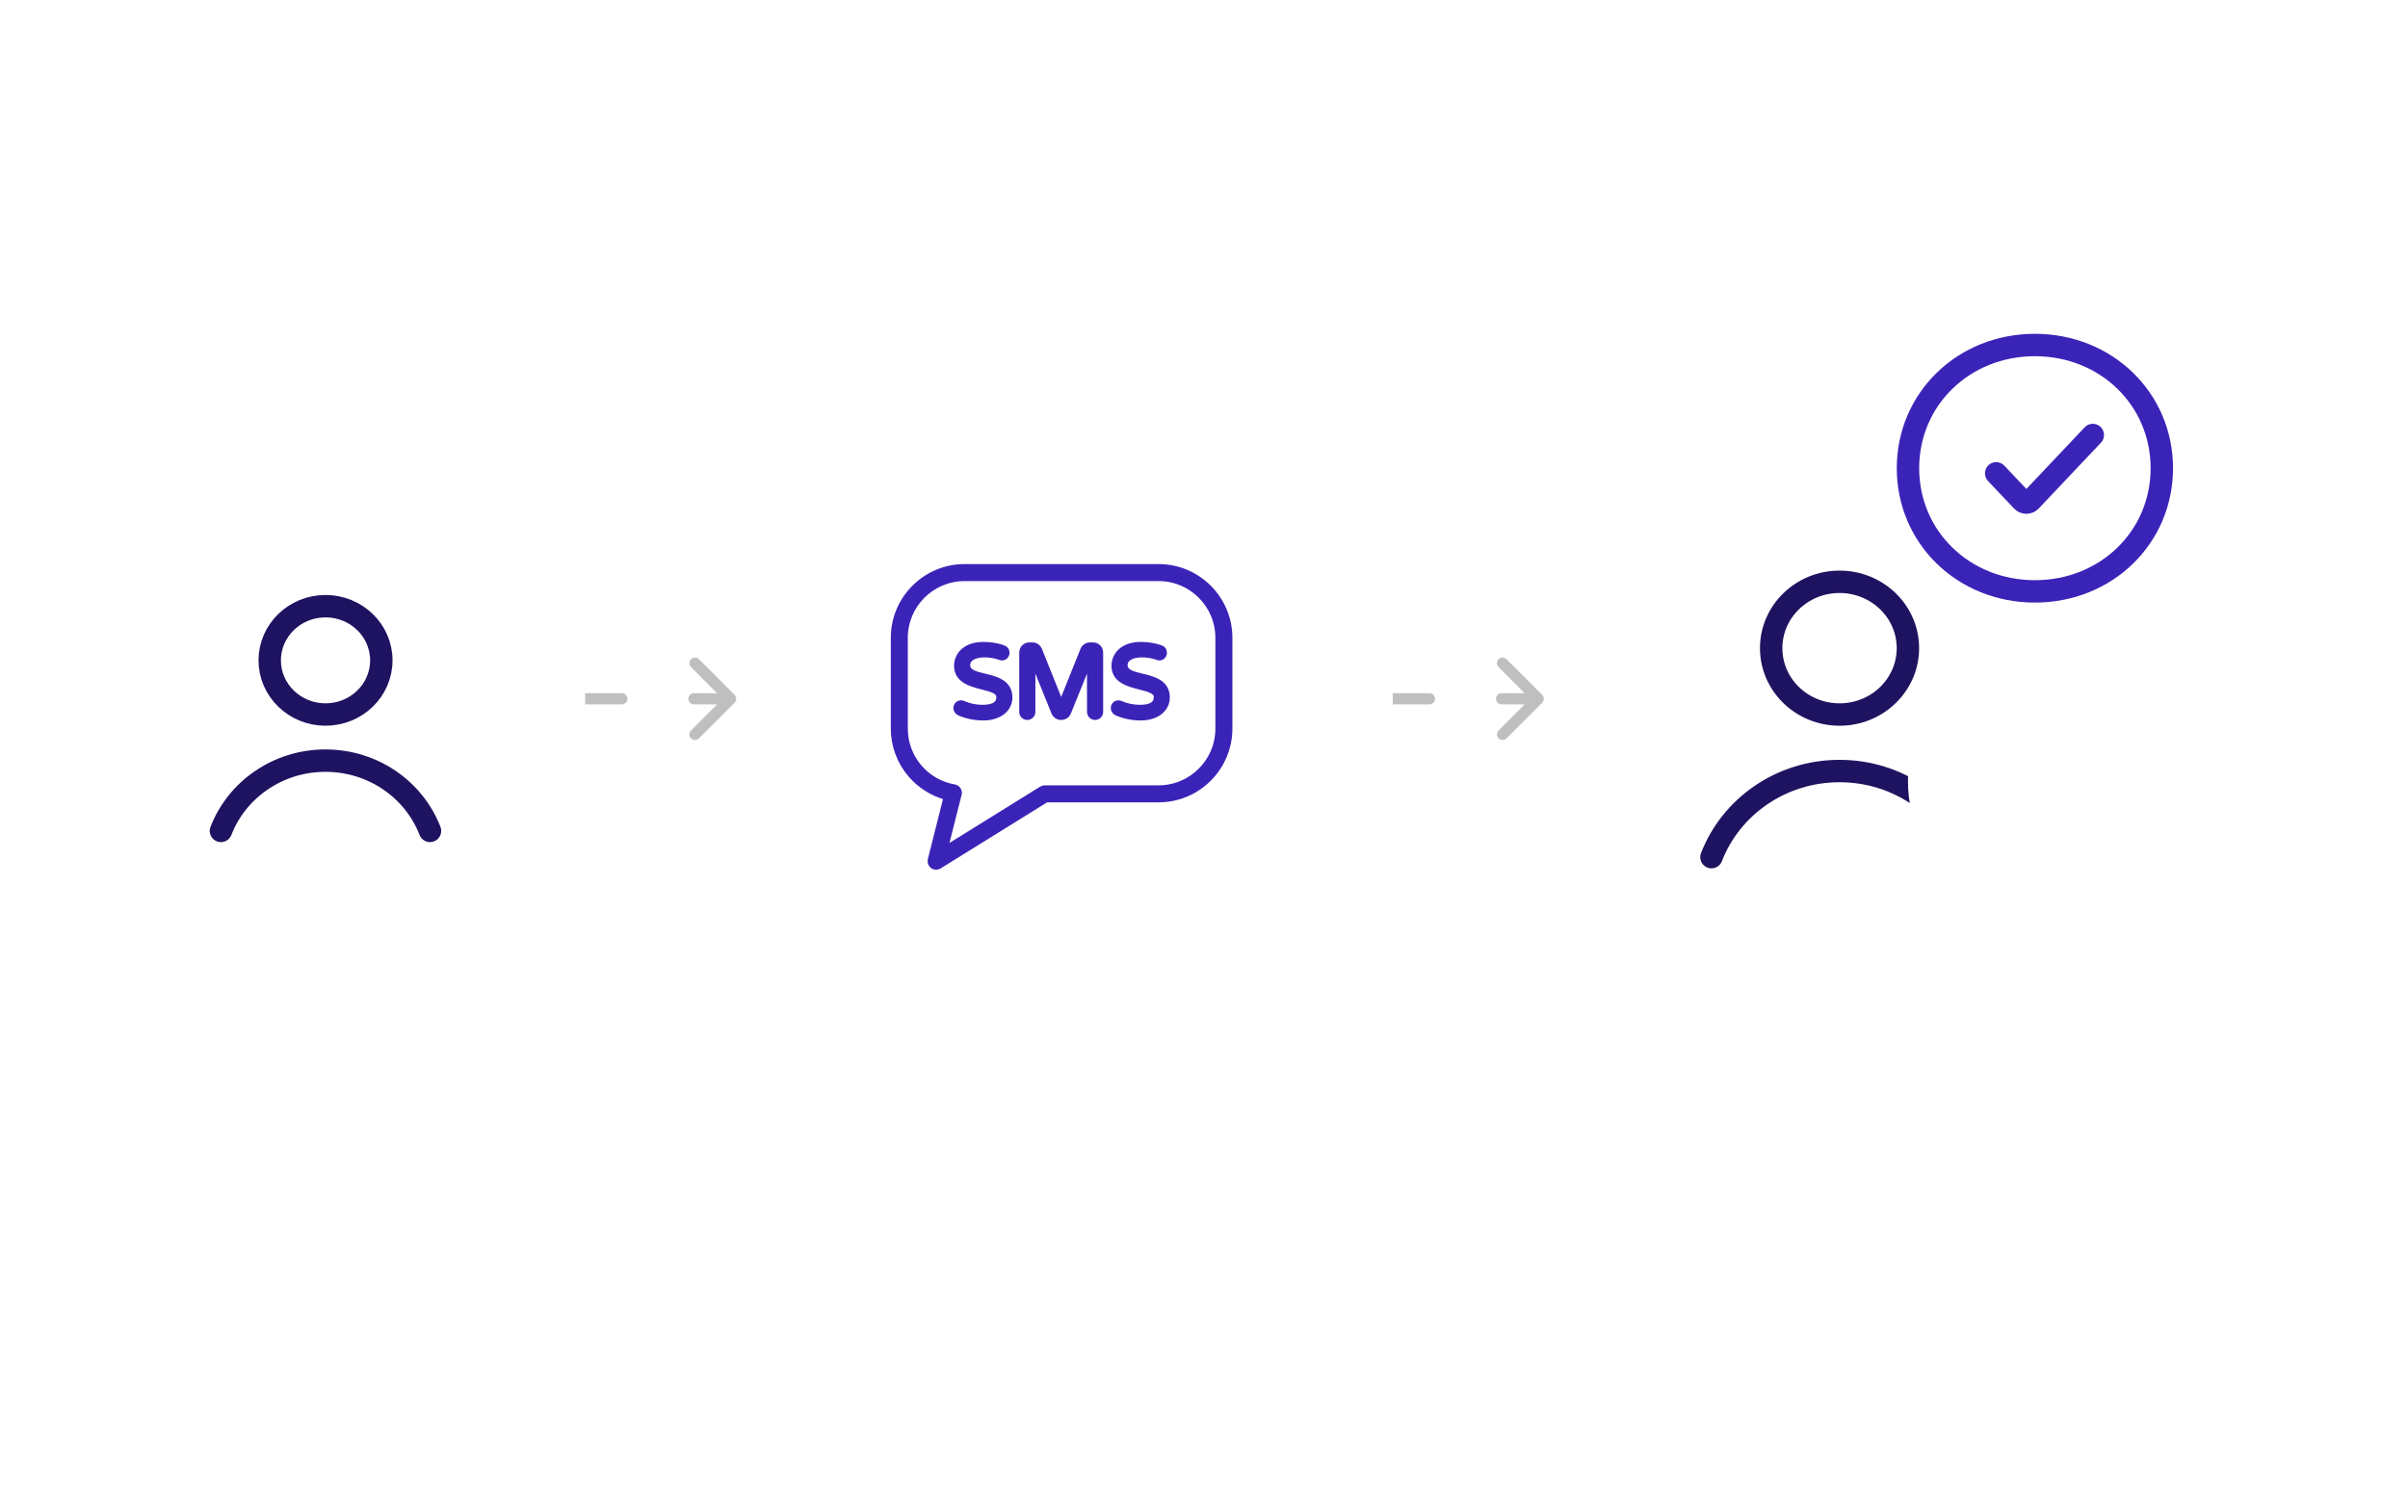 <?xml version="1.0" encoding="UTF-8"?> <svg xmlns="http://www.w3.org/2000/svg" width="215" height="135" viewBox="0 0 215 135" fill="none"><g clip-path="url(#clip0_1932_102276)"><rect width="214" height="134" transform="translate(0.582 0.333)" fill="white"></rect><g filter="url(#filter0_dd_1932_102276)"><path d="M47.556 63.805C47.556 73.889 39.449 81.759 29.061 81.759C18.674 81.759 10.566 73.889 10.566 63.805C10.566 53.721 18.674 45.851 29.061 45.851C39.449 45.851 47.556 53.721 47.556 63.805Z" fill="white"></path></g><path d="M34.047 58.969C34.047 61.64 31.817 63.806 29.065 63.806C26.313 63.806 24.082 61.64 24.082 58.969C24.082 56.297 26.313 54.132 29.065 54.132C31.817 54.132 34.047 56.297 34.047 58.969Z" stroke="#1E1360" stroke-width="2" stroke-miterlimit="10" stroke-linecap="round" stroke-linejoin="round"></path><path d="M38.393 74.199C36.976 70.533 33.331 67.924 29.06 67.924C24.788 67.924 21.144 70.533 19.727 74.199" stroke="#1E1360" stroke-width="2" stroke-miterlimit="10" stroke-linecap="round" stroke-linejoin="round"></path><g filter="url(#filter1_dd_1932_102276)"><path d="M186.9 63.806C186.9 76.16 176.967 85.802 164.241 85.802C151.515 85.802 141.582 76.16 141.582 63.806C141.582 51.451 151.515 41.809 164.241 41.809C176.967 41.809 186.9 51.451 186.9 63.806Z" fill="white"></path></g><path d="M170.35 57.88C170.35 61.153 167.617 63.807 164.245 63.807C160.874 63.807 158.141 61.153 158.141 57.88C158.141 54.608 160.874 51.954 164.245 51.954C167.617 51.954 170.35 54.608 170.35 57.88Z" stroke="#1E1360" stroke-width="2" stroke-miterlimit="10" stroke-linecap="round" stroke-linejoin="round"></path><path d="M175.678 76.541C173.941 72.049 169.477 68.853 164.243 68.853C159.01 68.853 154.545 72.049 152.809 76.541" stroke="#1E1360" stroke-width="2" stroke-miterlimit="10" stroke-linecap="round" stroke-linejoin="round"></path><path d="M65.588 62.755C65.783 62.56 65.783 62.243 65.588 62.048L62.406 58.866C62.211 58.671 61.894 58.671 61.699 58.866C61.504 59.061 61.504 59.378 61.699 59.573L64.527 62.401L61.699 65.23C61.503 65.425 61.503 65.742 61.699 65.937C61.894 66.132 62.211 66.132 62.406 65.937L65.588 62.755ZM55.517 62.901C55.794 62.901 56.017 62.678 56.017 62.401C56.017 62.125 55.794 61.901 55.517 61.901L55.517 62.901ZM61.963 61.901C61.687 61.901 61.463 62.125 61.463 62.401C61.463 62.678 61.687 62.901 61.963 62.901L61.963 61.901ZM52.246 62.901C53.595 62.901 54.666 62.901 55.517 62.901L55.517 61.901C54.666 61.901 53.595 61.901 52.246 61.901L52.246 62.901ZM61.963 62.901C62.814 62.901 63.885 62.901 65.234 62.901L65.234 61.901C63.885 61.901 62.814 61.901 61.963 61.901L61.963 62.901ZM65.588 62.755C65.783 62.56 65.783 62.243 65.588 62.048L62.406 58.866C62.211 58.671 61.894 58.671 61.699 58.866C61.504 59.061 61.504 59.378 61.699 59.573L64.527 62.401L61.699 65.23C61.503 65.425 61.503 65.742 61.699 65.937C61.894 66.132 62.211 66.132 62.406 65.937L65.588 62.755ZM55.517 62.901C55.794 62.901 56.017 62.678 56.017 62.401C56.017 62.125 55.794 61.901 55.517 61.901L55.517 62.901ZM61.963 61.901C61.687 61.901 61.463 62.125 61.463 62.401C61.463 62.678 61.687 62.901 61.963 62.901L61.963 61.901ZM52.246 62.901C53.595 62.901 54.666 62.901 55.517 62.901L55.517 61.901C54.666 61.901 53.595 61.901 52.246 61.901L52.246 62.901ZM61.963 62.901C62.814 62.901 63.885 62.901 65.234 62.901L65.234 61.901C63.885 61.901 62.814 61.901 61.963 61.901L61.963 62.901Z" fill="#BFBFBF"></path><path d="M137.693 62.755C137.888 62.56 137.888 62.243 137.693 62.048L134.511 58.866C134.316 58.671 133.999 58.671 133.804 58.866C133.609 59.061 133.609 59.378 133.804 59.573L136.632 62.401L133.804 65.23C133.609 65.425 133.609 65.742 133.804 65.937C133.999 66.132 134.316 66.132 134.511 65.937L137.693 62.755ZM127.623 62.901C127.899 62.901 128.123 62.678 128.123 62.401C128.123 62.125 127.899 61.901 127.623 61.901L127.623 62.901ZM134.068 61.901C133.792 61.901 133.568 62.125 133.568 62.401C133.568 62.678 133.792 62.901 134.068 62.901L134.068 61.901ZM124.351 62.901C125.7 62.901 126.772 62.901 127.623 62.901L127.623 61.901C126.772 61.901 125.7 61.901 124.351 61.901L124.351 62.901ZM134.068 62.901C134.919 62.901 135.991 62.901 137.34 62.901L137.34 61.901C135.991 61.901 134.919 61.901 134.068 61.901L134.068 62.901ZM137.693 62.755C137.888 62.56 137.888 62.243 137.693 62.048L134.511 58.866C134.316 58.671 133.999 58.671 133.804 58.866C133.609 59.061 133.609 59.378 133.804 59.573L136.632 62.401L133.804 65.23C133.609 65.425 133.609 65.742 133.804 65.937C133.999 66.132 134.316 66.132 134.511 65.937L137.693 62.755ZM127.623 62.901C127.899 62.901 128.123 62.678 128.123 62.401C128.123 62.125 127.899 61.901 127.623 61.901L127.623 62.901ZM134.068 61.901C133.792 61.901 133.568 62.125 133.568 62.401C133.568 62.678 133.792 62.901 134.068 62.901L134.068 61.901ZM124.351 62.901C125.7 62.901 126.772 62.901 127.623 62.901L127.623 61.901C126.772 61.901 125.7 61.901 124.351 61.901L124.351 62.901ZM134.068 62.901C134.919 62.901 135.991 62.901 137.34 62.901L137.34 61.901C135.991 61.901 134.919 61.901 134.068 61.901L134.068 62.901Z" fill="#BFBFBF"></path><g filter="url(#filter2_dd_1932_102276)"><path d="M193.02 41.809C193.02 47.987 188.052 52.81 181.688 52.81C175.323 52.81 170.355 47.987 170.355 41.809C170.355 35.63 175.323 30.808 181.688 30.808C188.052 30.808 193.02 35.63 193.02 41.809Z" fill="white"></path></g><path d="M193.02 41.809C193.02 47.987 188.052 52.81 181.687 52.81C175.323 52.81 170.355 47.987 170.355 41.809C170.355 35.63 175.323 30.808 181.687 30.808C188.052 30.808 193.02 35.63 193.02 41.809Z" stroke="#3A24B8" stroke-width="2" stroke-miterlimit="10" stroke-linecap="round" stroke-linejoin="round"></path><path d="M186.856 38.846L181.307 44.716C181.096 44.939 180.755 44.939 180.545 44.716L178.23 42.268" stroke="#3A24B8" stroke-width="2" stroke-linecap="round"></path><g clip-path="url(#clip1_1932_102276)"><path d="M103.449 50.621H86.122C82.628 50.621 79.785 53.464 79.785 56.958V65.06C79.785 66.56 80.322 68.016 81.296 69.159C82.136 70.146 83.258 70.852 84.497 71.183L83.085 76.782C83.034 76.984 83.111 77.196 83.279 77.318C83.368 77.383 83.474 77.416 83.579 77.416C83.672 77.416 83.765 77.391 83.848 77.34L93.424 71.397H103.449C106.943 71.397 109.785 68.554 109.785 65.06V56.958C109.785 53.464 106.943 50.621 103.449 50.621ZM108.766 65.06C108.766 67.992 106.381 70.378 103.449 70.378H93.305C93.303 70.378 93.301 70.378 93.298 70.378C93.2 70.374 93.1 70.399 93.01 70.454L84.381 75.81L85.591 71.012C85.592 71.008 85.593 71.003 85.594 70.999C85.609 70.964 85.62 70.927 85.627 70.888C85.675 70.611 85.49 70.347 85.213 70.298C82.658 69.852 80.804 67.649 80.804 65.06V56.958C80.804 54.025 83.189 51.64 86.122 51.64H103.449C106.381 51.64 108.766 54.025 108.766 56.958V65.06H108.766ZM87.912 60.403C87.088 60.205 86.376 60.034 86.376 59.399C86.376 58.702 87.159 58.453 87.891 58.453C88.375 58.453 88.847 58.532 89.297 58.688C89.366 58.716 89.419 58.728 89.464 58.728C89.725 58.728 89.886 58.5 89.886 58.289C89.886 58.083 89.785 57.939 89.594 57.871C89.061 57.673 88.458 57.573 87.802 57.573C86.166 57.573 85.434 58.522 85.434 59.461C85.434 60.744 86.706 61.07 87.728 61.332C88.524 61.535 89.21 61.711 89.21 62.233C89.21 62.47 89.21 63.188 87.722 63.188C87.114 63.188 86.534 63.068 85.998 62.83C85.933 62.802 85.871 62.789 85.803 62.789C85.562 62.789 85.372 62.982 85.372 63.228C85.372 63.405 85.496 63.588 85.661 63.654C86.326 63.941 87.047 64.086 87.802 64.086C89.181 64.086 90.144 63.346 90.144 62.287C90.144 60.938 88.907 60.641 87.912 60.403ZM97.602 57.617H97.309C97.051 57.617 96.808 57.785 96.705 58.033L94.75 62.907L92.794 58.032C92.691 57.784 92.449 57.617 92.191 57.617H91.898C91.542 57.617 91.253 57.911 91.253 58.271V63.575C91.253 63.832 91.463 64.042 91.72 64.042C91.982 64.042 92.195 63.832 92.195 63.575V59.162L92.305 59.141L94.12 63.629C94.232 63.883 94.474 64.042 94.75 64.042C95.026 64.042 95.268 63.882 95.38 63.627L97.195 59.141L97.304 59.162V63.575C97.304 63.832 97.517 64.042 97.779 64.042C98.037 64.042 98.246 63.832 98.246 63.575V58.271C98.246 57.911 97.957 57.617 97.602 57.617ZM101.967 60.403C101.143 60.205 100.431 60.034 100.431 59.399C100.431 58.702 101.213 58.453 101.946 58.453C102.429 58.453 102.902 58.532 103.351 58.688C103.42 58.716 103.473 58.728 103.518 58.728C103.779 58.728 103.94 58.5 103.94 58.289C103.94 58.083 103.84 57.939 103.648 57.871C103.115 57.673 102.513 57.573 101.857 57.573C100.221 57.573 99.489 58.522 99.489 59.461C99.489 60.744 100.761 61.07 101.783 61.332C102.578 61.535 103.265 61.711 103.265 62.233C103.265 62.47 103.265 63.188 101.777 63.188C101.169 63.188 100.588 63.068 100.053 62.83C99.987 62.802 99.925 62.789 99.858 62.789C99.616 62.789 99.427 62.982 99.427 63.228C99.427 63.405 99.55 63.588 99.716 63.654C100.381 63.941 101.101 64.086 101.857 64.086C103.235 64.086 104.198 63.346 104.198 62.287C104.198 60.938 102.961 60.641 101.967 60.403Z" fill="#3A24B8" stroke="#3A24B8" stroke-width="0.5"></path></g></g><defs><filter id="filter0_dd_1932_102276" x="-9.434" y="45.851" width="76.988" height="75.908" filterUnits="userSpaceOnUse" color-interpolation-filters="sRGB"><feFlood flood-opacity="0" result="BackgroundImageFix"></feFlood><feColorMatrix in="SourceAlpha" type="matrix" values="0 0 0 0 0 0 0 0 0 0 0 0 0 0 0 0 0 0 127 0" result="hardAlpha"></feColorMatrix><feMorphology radius="4" operator="erode" in="SourceAlpha" result="effect1_dropShadow_1932_102276"></feMorphology><feOffset dy="8"></feOffset><feGaussianBlur stdDeviation="4"></feGaussianBlur><feColorMatrix type="matrix" values="0 0 0 0 0.063 0 0 0 0 0.094 0 0 0 0 0.157 0 0 0 0.04 0"></feColorMatrix><feBlend mode="normal" in2="BackgroundImageFix" result="effect1_dropShadow_1932_102276"></feBlend><feColorMatrix in="SourceAlpha" type="matrix" values="0 0 0 0 0 0 0 0 0 0 0 0 0 0 0 0 0 0 127 0" result="hardAlpha"></feColorMatrix><feMorphology radius="4" operator="erode" in="SourceAlpha" result="effect2_dropShadow_1932_102276"></feMorphology><feOffset dy="20"></feOffset><feGaussianBlur stdDeviation="12"></feGaussianBlur><feColorMatrix type="matrix" values="0 0 0 0 0.063 0 0 0 0 0.094 0 0 0 0 0.157 0 0 0 0.1 0"></feColorMatrix><feBlend mode="normal" in2="effect1_dropShadow_1932_102276" result="effect2_dropShadow_1932_102276"></feBlend><feBlend mode="normal" in="SourceGraphic" in2="effect2_dropShadow_1932_102276" result="shape"></feBlend></filter><filter id="filter1_dd_1932_102276" x="121.582" y="41.81" width="85.316" height="83.992" filterUnits="userSpaceOnUse" color-interpolation-filters="sRGB"><feFlood flood-opacity="0" result="BackgroundImageFix"></feFlood><feColorMatrix in="SourceAlpha" type="matrix" values="0 0 0 0 0 0 0 0 0 0 0 0 0 0 0 0 0 0 127 0" result="hardAlpha"></feColorMatrix><feMorphology radius="4" operator="erode" in="SourceAlpha" result="effect1_dropShadow_1932_102276"></feMorphology><feOffset dy="8"></feOffset><feGaussianBlur stdDeviation="4"></feGaussianBlur><feColorMatrix type="matrix" values="0 0 0 0 0.063 0 0 0 0 0.094 0 0 0 0 0.157 0 0 0 0.04 0"></feColorMatrix><feBlend mode="normal" in2="BackgroundImageFix" result="effect1_dropShadow_1932_102276"></feBlend><feColorMatrix in="SourceAlpha" type="matrix" values="0 0 0 0 0 0 0 0 0 0 0 0 0 0 0 0 0 0 127 0" result="hardAlpha"></feColorMatrix><feMorphology radius="4" operator="erode" in="SourceAlpha" result="effect2_dropShadow_1932_102276"></feMorphology><feOffset dy="20"></feOffset><feGaussianBlur stdDeviation="12"></feGaussianBlur><feColorMatrix type="matrix" values="0 0 0 0 0.063 0 0 0 0 0.094 0 0 0 0 0.157 0 0 0 0.1 0"></feColorMatrix><feBlend mode="normal" in2="effect1_dropShadow_1932_102276" result="effect2_dropShadow_1932_102276"></feBlend><feBlend mode="normal" in="SourceGraphic" in2="effect2_dropShadow_1932_102276" result="shape"></feBlend></filter><filter id="filter2_dd_1932_102276" x="150.355" y="30.809" width="62.664" height="62.001" filterUnits="userSpaceOnUse" color-interpolation-filters="sRGB"><feFlood flood-opacity="0" result="BackgroundImageFix"></feFlood><feColorMatrix in="SourceAlpha" type="matrix" values="0 0 0 0 0 0 0 0 0 0 0 0 0 0 0 0 0 0 127 0" result="hardAlpha"></feColorMatrix><feMorphology radius="4" operator="erode" in="SourceAlpha" result="effect1_dropShadow_1932_102276"></feMorphology><feOffset dy="8"></feOffset><feGaussianBlur stdDeviation="4"></feGaussianBlur><feColorMatrix type="matrix" values="0 0 0 0 0.063 0 0 0 0 0.094 0 0 0 0 0.157 0 0 0 0.04 0"></feColorMatrix><feBlend mode="normal" in2="BackgroundImageFix" result="effect1_dropShadow_1932_102276"></feBlend><feColorMatrix in="SourceAlpha" type="matrix" values="0 0 0 0 0 0 0 0 0 0 0 0 0 0 0 0 0 0 127 0" result="hardAlpha"></feColorMatrix><feMorphology radius="4" operator="erode" in="SourceAlpha" result="effect2_dropShadow_1932_102276"></feMorphology><feOffset dy="20"></feOffset><feGaussianBlur stdDeviation="12"></feGaussianBlur><feColorMatrix type="matrix" values="0 0 0 0 0.063 0 0 0 0 0.094 0 0 0 0 0.157 0 0 0 0.1 0"></feColorMatrix><feBlend mode="normal" in2="effect1_dropShadow_1932_102276" result="effect2_dropShadow_1932_102276"></feBlend><feBlend mode="normal" in="SourceGraphic" in2="effect2_dropShadow_1932_102276" result="shape"></feBlend></filter><clipPath id="clip0_1932_102276"><rect width="214" height="134" fill="white" transform="translate(0.582 0.333)"></rect></clipPath><clipPath id="clip1_1932_102276"><rect width="32" height="30" fill="white" transform="translate(78.785 48.805)"></rect></clipPath></defs></svg> 